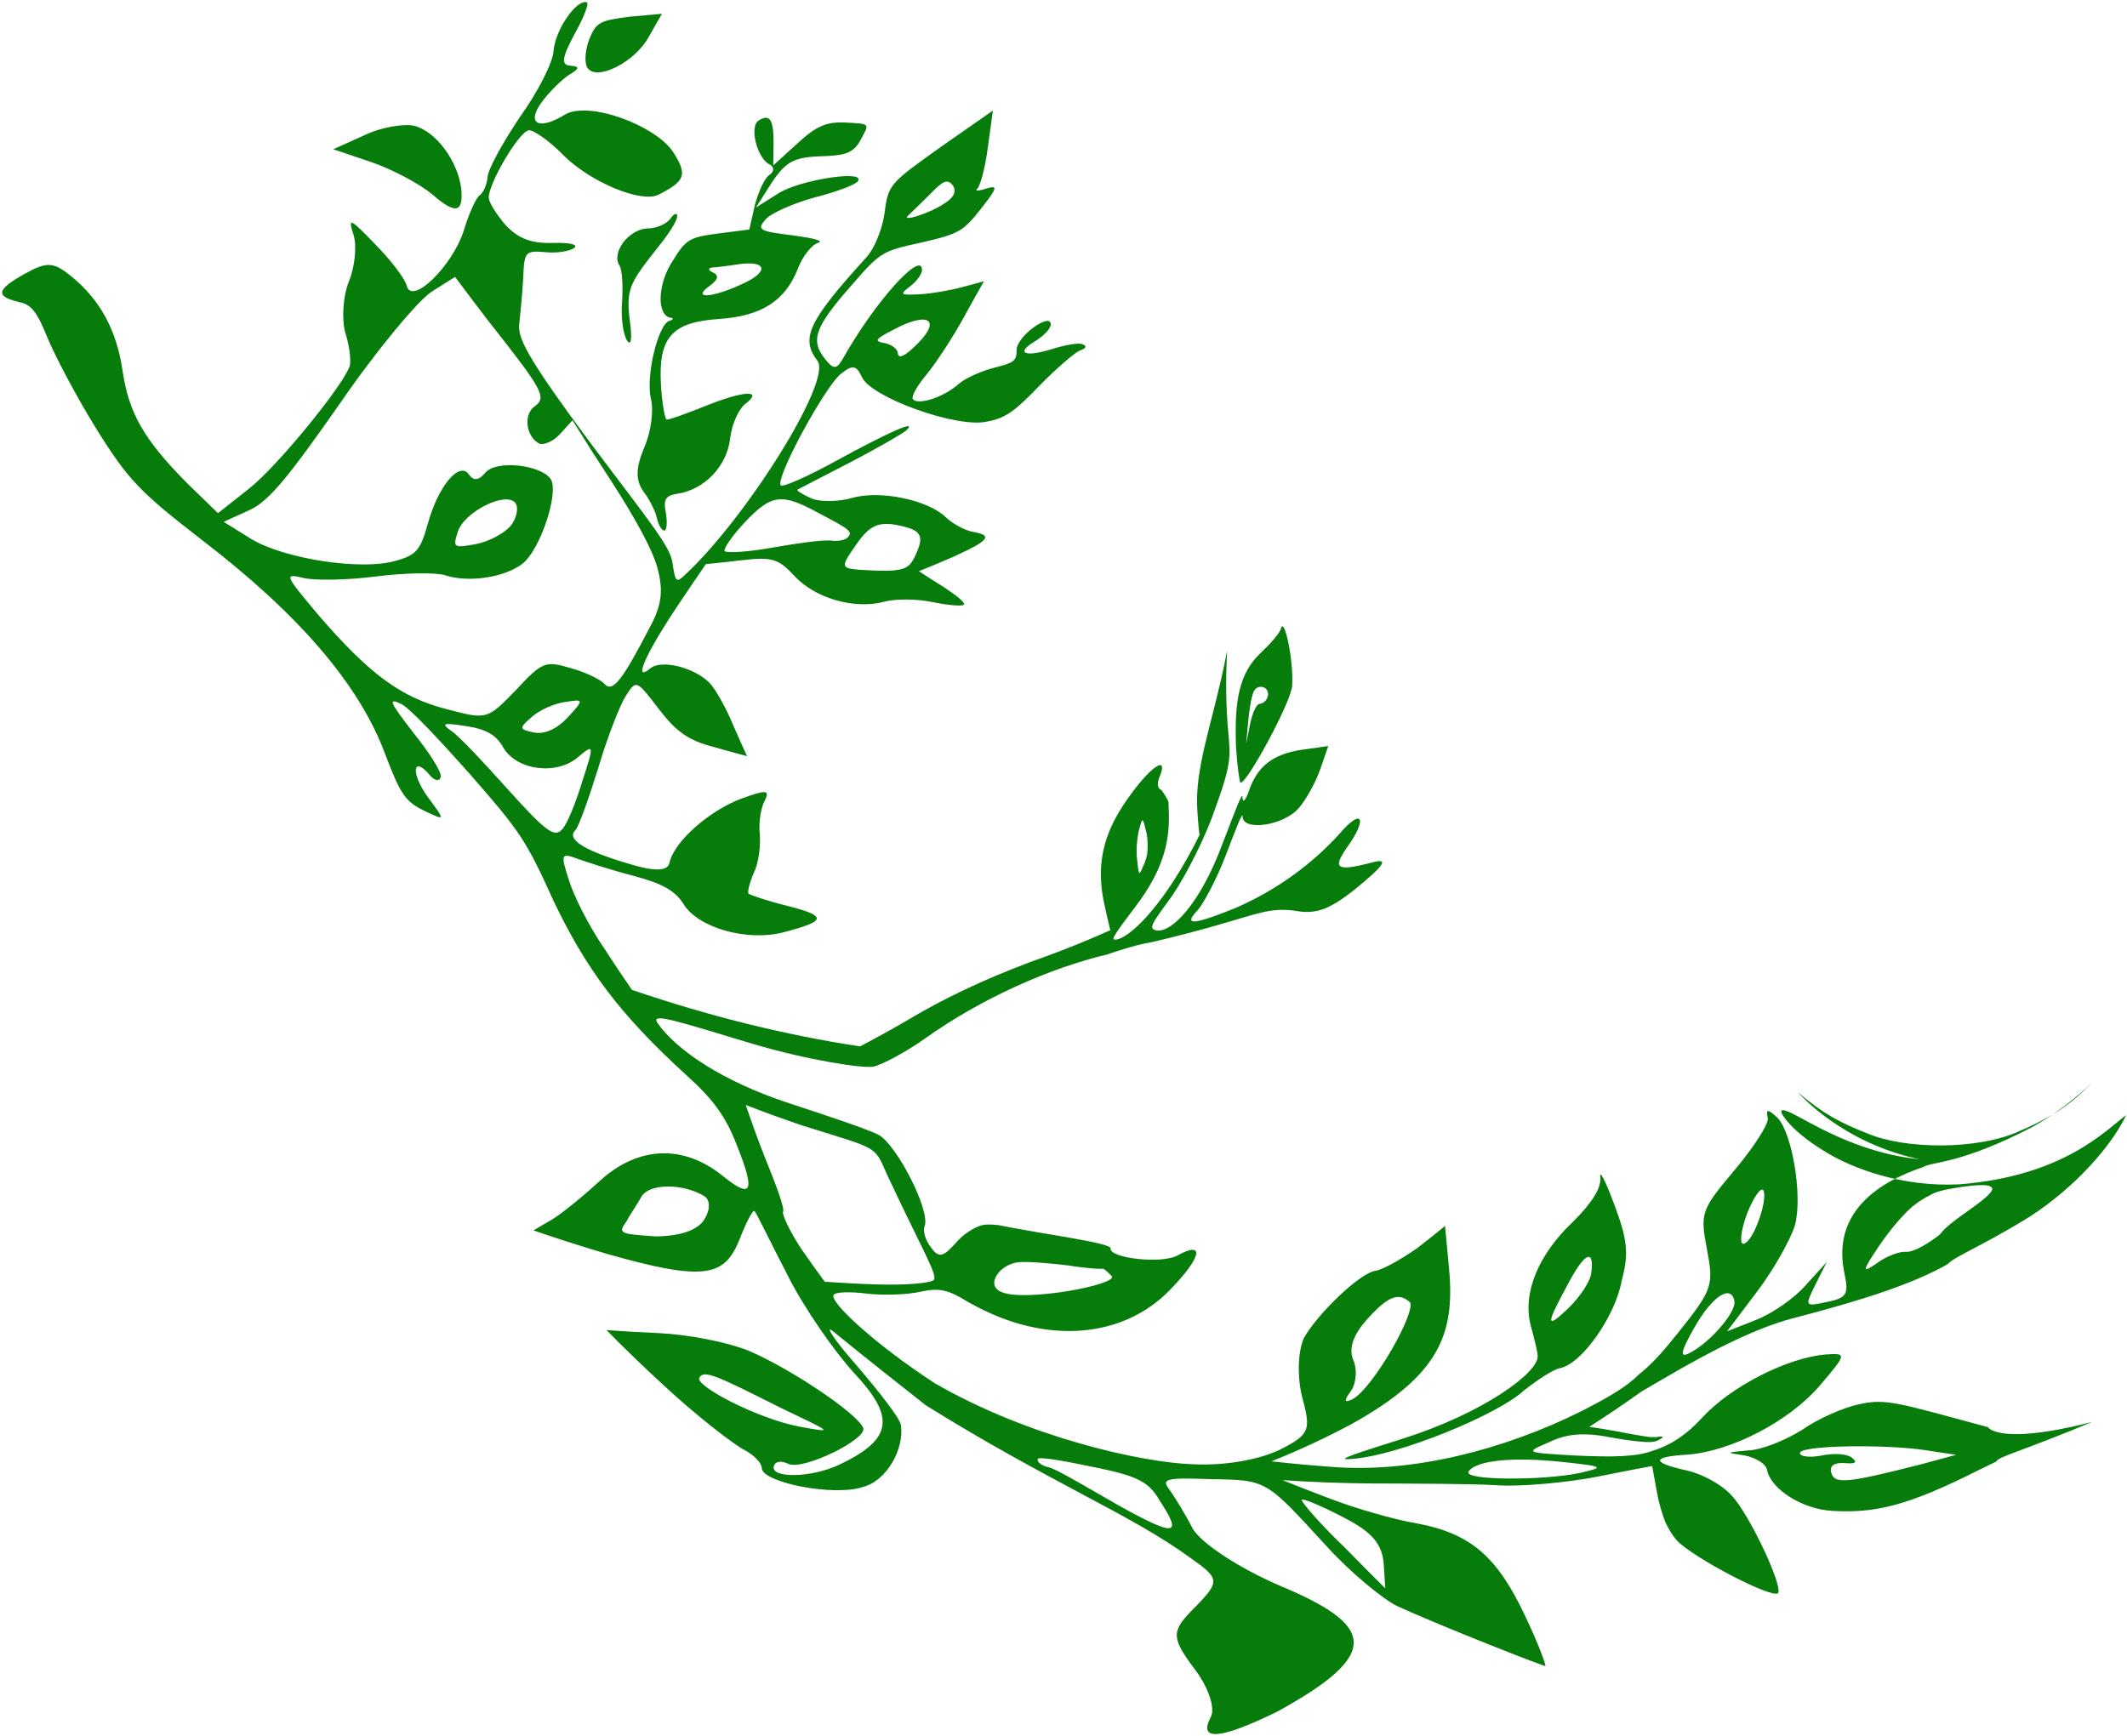 <svg width="185" height="151" viewBox="0 0 185 151" fill="none" xmlns="http://www.w3.org/2000/svg">
<path d="M85.915 12.851C85.697 14.565 85.264 16.164 84.998 16.429C84.749 16.613 85.079 16.643 85.754 16.411C86.825 16.089 86.767 16.323 85.342 18.134C83.802 20.097 83.442 20.345 80.209 21.084C76.702 21.86 76.629 21.86 73.971 24.928C70.841 28.494 70.508 29.608 71.709 31.167C72.438 32.108 72.729 32.172 73.241 31.323C76.164 26.121 80.107 21.877 80.187 23.417C80.243 23.795 79.741 24.462 79.202 24.878C78.22 25.63 78.259 25.685 79.999 25.603C80.975 25.548 82.648 25.269 83.686 24.982C84.32 24.816 84.951 24.647 85.58 24.473C84.989 25.512 84.406 26.557 83.829 27.607C82.869 29.359 81.42 31.571 80.62 32.54C79.772 33.548 79.226 34.527 79.406 34.736C79.879 35.284 82.111 34.539 83.356 33.425C83.958 32.892 85.334 32.299 86.406 32.009C88.253 31.558 88.424 31.377 88.42 30.454C88.421 29.255 91.361 27.16 91.392 28.205C91.4 28.58 90.841 29.161 90.106 29.64C88.302 30.691 89.029 31.129 91.47 30.378C92.589 30.032 93.814 29.786 94.151 29.952C94.564 30.108 94.494 30.301 93.91 30.502C93.477 30.68 91.877 32.052 90.407 33.556C88.308 35.743 87.463 36.39 85.85 36.677C83.269 37.291 75.684 34.553 74.959 32.786C74.463 31.776 74.174 31.705 73.156 32.513C71.813 33.522 67.395 41.633 67.91 42.227C68.069 42.417 70.257 41.46 72.799 40.052C77.021 37.751 79.94 36.379 78.822 37.45C78.544 37.696 76.365 38.969 73.937 40.231C71.51 41.495 69.41 42.561 69.364 42.602C69.269 42.682 69.809 43.028 70.605 43.375C71.362 43.679 72.916 43.656 74.049 43.338C76.466 42.614 80.667 43.472 82.235 44.974C82.852 45.576 83.879 46.117 84.592 46.267C86.408 46.582 86.061 47.016 82.868 48.463C81.895 48.887 80.913 49.297 79.922 49.696C80.62 50.154 81.318 50.599 82.017 51.03C83.127 51.773 83.995 52.42 83.836 52.611C83.715 52.752 82.569 52.678 81.239 52.407C79.868 52.105 77.934 52.076 76.954 52.339C74.368 53.052 70.913 52.076 69.088 50.101C67.692 48.592 67.142 48.432 64.456 48.748C63.439 48.87 62.417 48.98 61.391 49.08C60.532 50.329 59.682 51.586 58.84 52.85C56.031 57.071 55.101 59.367 56.525 58.176C57.498 57.319 60.429 58.079 61.741 59.442C62.255 59.983 63.176 61.639 63.768 63.083C64.157 63.986 64.559 64.886 64.973 65.784C64.014 65.534 63.053 65.269 62.09 64.991C59.827 64.411 58.788 63.623 57.281 61.659C55.355 59.128 55.329 59.15 54.459 60.505C53.957 61.241 52.845 64.075 52.053 66.755C51.209 69.473 50.331 71.939 50.064 72.198C49.263 72.961 50.567 73.912 54.457 75.079C56.99 75.87 58.051 75.809 58.232 75.057C58.64 73.16 61.815 70.459 64.504 69.475C66.614 68.713 66.974 68.696 66.531 69.625C66.185 70.227 65.979 71.528 66.078 72.509C66.173 73.488 66.004 75.038 65.582 75.893C65.175 76.841 64.991 77.651 65.106 77.745C65.278 77.885 66.78 78.394 68.417 78.794C71.948 79.691 71.939 80.113 68.256 81.082C64.99 81.975 60.671 80.708 59.431 78.62C58.692 77.481 57.625 76.872 55.094 76.196C53.223 75.716 50.99 74.988 50.177 74.695C48.808 74.19 48.756 74.324 49.465 76.519C49.875 77.891 51.198 80.549 52.572 82.538C53.343 83.738 54.14 84.932 54.963 86.12C61.54 88.363 68.213 90.043 74.805 91.038C76.551 90.118 78.266 89.162 79.94 88.167C83.247 86.272 87.053 84.592 90.882 83.238C92.834 82.533 94.72 81.758 96.569 80.932C96.352 80.041 96.151 79.152 95.966 78.264C95.311 74.74 96.148 72.039 98.468 68.955C100.232 66.565 101.654 65.695 100.838 67.632C100.643 68.087 100.674 68.571 100.926 68.676C101.056 68.731 101.325 69.146 101.628 69.731C101.636 69.992 101.646 70.303 101.66 70.638C101.726 72.684 101.479 75.338 98.727 78.918C97.902 80.011 97.186 80.953 96.937 81.418C96.877 81.521 96.844 81.601 96.842 81.655C96.838 81.689 96.846 81.711 96.866 81.72C97.44 81.951 99.473 80.657 102.104 76.597C102.926 75.317 103.662 73.997 104.327 72.651C104.225 71.784 104.156 70.918 104.122 70.055C104.006 66.953 105.223 63.411 106.177 59.23C106.38 58.361 106.564 57.489 106.732 56.614C106.697 57.335 106.671 58.057 106.655 58.78C106.625 59.957 106.675 62.131 106.815 63.499C107.02 65.977 107.185 66.328 105.402 71.153C104.351 73.924 102.556 77.209 101.577 78.445C100.192 80.351 99.9 80.776 100.531 80.935C101.818 81.256 104.368 78.694 106.311 73.447C107.376 70.711 108.051 68.839 108.065 69.336C108.067 69.892 108.324 69.706 108.641 68.769C109.366 66.704 110.656 65.617 113.24 65.227C113.971 65.134 114.736 65.024 115.53 64.9C115.297 65.583 115.062 66.265 114.825 66.946C114.428 68.067 113.58 69.617 112.957 70.309C111.611 71.873 108.011 72.338 108.078 71.006C108.069 70.634 107.505 72.067 106.67 74.267C105.846 76.471 104.637 78.668 104.181 79.175C102.998 80.429 103.465 80.606 107.341 79.046C111.17 77.408 114.251 75.04 116.538 72.506C118.447 70.258 119.006 71.162 117.161 73.723C115.905 75.539 116.194 75.836 119.174 75.082C120.865 74.588 120.56 75.171 117.754 77.45C115.751 79.016 114.664 79.461 113.132 79.312C109.804 78.726 109.404 79.82 100.122 81.981C98.963 82.172 97.704 82.56 96.285 83.041C91.326 84.225 85.394 86.829 80.444 90.359C78.757 91.553 76.685 92.652 75.958 92.8C75.133 92.967 70.372 92.276 65.414 90.801C58.818 88.814 56.548 88.05 57.186 89.004C58.876 91.392 62.845 94.093 68.762 96.025C72.041 97.098 75.549 98.27 76.429 98.738C78.037 99.65 80.958 105.392 80.417 106.684C80.261 107.021 80.451 107.859 80.944 108.488C81.658 109.485 82.004 109.363 83.072 108.208C83.705 107.403 84.851 106.681 85.544 106.565C85.832 106.514 86.284 106.528 86.835 106.585C90.319 107.312 96.714 108.122 96.598 108.614C96.447 109.444 101.029 110.015 102.447 109.208C104.758 107.945 104.588 109.312 101.784 112.194C97.854 116.312 91.142 117.174 84.379 113.37C84.305 113.329 84.232 113.289 84.16 113.25C82.467 112.207 81.69 112.025 80.094 112.376C78.991 112.636 76.924 112.712 75.464 112.554C73.922 112.36 72.637 112.396 72.498 112.673C72.173 113.297 76.084 116.937 81.311 120.348C89.555 125.102 99.39 127.246 103.725 127.391C106.579 127.533 109.493 126.999 111.331 126.119C114.022 124.762 114.015 124.36 113.23 121.441C112.81 119.607 112.905 117.558 113.408 116.409C114.594 114.306 118.25 110.764 119.631 110.559C120.226 110.482 121.885 109.561 123.276 108.58C124.101 107.944 124.903 107.304 125.687 106.66C125.806 107.917 125.923 109.174 126.038 110.431C126.561 116.138 125.122 119.675 117.587 123.878C115.435 125.029 113.115 126.13 110.585 127.136C112.435 127.348 114.236 127.507 115.977 127.631C122.818 128.147 130.74 126.179 137.6 122.747C140.246 121.389 141.502 120.607 142.524 119.599C143.648 118.71 144.59 117.658 145.907 116.013C148.982 112.168 149.064 111.829 148.462 108.671C147.857 105.51 147.964 105.246 150.894 101.771C152.539 99.807 153.854 97.769 153.754 97.284C153.593 96.496 153.736 96.467 154.476 97.135C155.833 98.244 156.817 103.979 156.121 106.586C155.757 107.799 154.293 110.434 152.831 112.361C151.96 113.52 151.087 114.677 150.212 115.831C151.041 115.504 151.872 115.175 152.705 114.844C154.063 114.326 156.039 112.983 157.045 111.828C157.658 111.155 158.27 110.48 158.883 109.802C158.553 110.462 158.223 111.121 157.892 111.779C156.961 113.677 156.954 113.68 158.907 113.274C160.639 112.911 160.819 112.615 160.416 110.741C159.525 106.466 161.932 103.329 167.288 101.532C168.027 101.047 170.501 101.323 176.807 98.028C178.797 96.911 180.624 95.476 182.004 94.152C180.989 95.144 179.506 96.769 175.757 98.359C172.053 100.111 165.534 99.98 162.376 98.589C159.052 97.312 157.896 96.199 157.186 95.697C156.514 95.161 156.378 95.027 156.428 95.099C156.668 95.306 160.223 99.403 166.936 100.857C161.367 100.284 157.254 97.498 155.737 96.805C154.971 96.445 154.53 96.43 155.454 97.562C155.965 98.129 156.82 99.065 159.023 100.361C161.12 101.606 165.395 103.304 170.43 103.037C179.514 102.318 183.146 98.33 184.933 97.015C183.385 100.231 179.663 104.002 175.93 106.228C172.185 108.489 169.924 109.372 169.385 109.996C166.419 111.666 162.246 113.062 155.774 114.738C153.049 115.477 149.46 117.127 144.522 120.042C143.946 120.379 143.361 120.718 142.787 121.054C141.428 122.03 139.906 123.065 138.236 124.134C139.138 124.268 140.006 124.411 140.835 124.564C141.918 124.784 142.933 124.954 143.503 125.025C143.742 125.036 143.934 125.038 144.06 125.03C144.725 124.909 144.82 125.018 144.189 125.321C144.084 125.388 143.871 125.434 143.581 125.459C142.959 125.49 141.734 125.344 140.351 125.101C137.841 124.588 136.323 124.711 134.767 125.46C132.544 126.401 132.726 126.374 136.839 126.624C140.338 126.792 142.318 126.738 143.72 126.229C145.415 125.698 146.722 124.777 148.034 123.357C150.517 120.633 155.487 118.095 158.833 117.839C160.627 117.717 160.645 117.781 158.284 120.541C155.602 123.684 150.493 126.308 146.708 126.559C143.604 126.749 143.617 127.249 146.732 127.939C148.009 128.208 149.816 129.192 150.611 130.112C152.147 131.712 155.093 138.011 154.655 138.6C154.18 139.139 147.249 135.524 145.841 134.012C145.485 133.617 145.133 133.038 144.832 132.392C144.539 131.611 144.283 130.742 144.144 129.981C143.996 129.169 143.848 128.358 143.7 127.546C142.365 127.79 140.84 128.091 139.167 128.427C136.429 128.981 132.171 129.386 129.991 129.205C127.883 129.089 123.116 129.076 119.153 129.063C116.74 129.037 114.207 128.956 111.548 128.773C112.897 129.318 114.229 129.836 115.548 130.334C117.706 131.169 121.211 132.208 123.262 132.541C127.995 133.433 130.274 135.497 132.714 140.72C133.758 142.918 134.485 144.859 134.408 144.936C134.467 145.071 125.106 141.382 121.553 139.746C120.39 139.204 117.54 136.893 115.42 134.562C110.069 128.753 110.291 128.76 105.28 128.688C101.564 128.556 100.958 128.625 101.688 129.562C102.16 130.217 103.113 131.762 103.721 132.964C104.443 134.24 107.723 136.405 111.29 137.944C119.522 141.387 120.311 143.856 111.107 148.905C105.932 151.441 104.262 151.413 105.292 149.42C105.764 148.624 105.046 146.636 103.775 145.04C101.794 142.35 101.908 141.86 103.98 139.786C106.153 137.564 106.088 137.328 103.472 135.492C98.328 131.738 91.293 128.968 80.539 122.271C78.137 120.371 75.457 118.279 72.493 115.853C71.665 115.159 72.477 116.492 74.432 118.706C76.379 120.982 78.19 123.274 78.354 123.943C78.684 126.017 77.148 128.805 75.099 129.355C72.617 130.232 66.347 129 66.257 127.745C66.259 127.263 65.549 126.563 64.71 126.129C63.872 125.702 60.643 123.237 57.786 120.578C56.051 118.989 54.37 117.366 52.751 115.719C54.257 115.829 55.763 115.918 57.262 115.98C59.901 116.107 63.197 116.745 65.138 117.524C68.515 118.953 74.453 122.845 75.082 124.228C75.46 125.214 69.806 127.975 68.556 127.354C67.991 127.083 67.509 127.121 67.345 127.454C66.766 128.624 70.532 128.653 73.143 127.362C77.706 125.155 77.818 123.238 74.296 119.461C72.574 117.586 69.874 113.731 68.421 110.786C66.921 107.905 65.769 105.453 65.614 105.36C65.46 105.268 64.889 106.369 64.323 107.833C63.019 111.035 61.391 111.557 52.642 109.044C50.552 108.428 48.464 107.757 46.398 107.046C46.917 106.744 47.436 106.44 47.952 106.134C48.823 105.632 50.736 104.055 52.22 102.694C55.549 99.695 59.449 99.553 62.859 102.302C65.465 104.418 65.679 103.613 64.085 99.63C63.124 97.136 62.065 95.671 59.653 93.498C53.74 88.104 50.944 84.181 48.194 78.481C45.734 73.024 45.203 72.306 40.894 67.373C38.312 64.47 35.741 61.7 34.926 61.259C33.685 60.668 33.895 61.074 35.931 63.72C37.289 65.413 38.462 67.188 38.331 67.607C38.247 67.986 37.807 67.946 37.403 67.464C35.9 65.653 35.678 67.248 37.228 69.368C38.742 71.421 38.754 71.424 36.941 70.556C35.294 69.764 34.841 69.161 33.52 65.659C31.252 59.49 25.874 53.37 17.646 47.042C12.121 42.77 11.142 41.758 8.311 37.2C6.588 34.411 4.749 30.893 4.133 29.392C3.247 27.203 2.749 26.492 1.686 26.285C-0.421 25.779 -0.323 25.219 2.101 23.849C4.048 22.766 4.619 22.756 6.169 24.016C8.687 26.046 10.154 28.721 10.664 32.284C11.219 35.91 12.433 38.134 16.192 41.958C17.109 42.855 18.031 43.751 18.959 44.644C19.836 43.951 20.715 43.259 21.593 42.567C24.049 40.676 29.88 33.518 30.423 31.83C30.543 31.327 30.396 30.058 30.01 28.862C29.713 27.692 29.84 25.672 30.375 24.419C30.855 23.198 31.057 21.401 30.748 20.422C30.247 18.89 30.426 18.953 32.642 21.262C33.978 22.608 35.222 24.25 35.366 24.828C35.785 26.656 39.347 23.147 40.34 20.062C40.782 18.551 41.448 17.155 41.711 16.992C42.026 16.797 42.333 16.116 42.409 15.414C42.432 14.744 43.741 12.383 45.221 10.176C46.789 7.995 48.11 5.401 48.152 4.395C48.292 2.593 50.147 -0.083 51.039 0.199C51.27 0.224 50.804 1.487 49.967 2.972C48.887 5.012 48.77 5.653 49.604 5.716C50.438 5.778 50.404 5.96 49.558 6.475C48.924 6.861 47.837 7.93 47.156 8.833C45.725 10.764 46.834 11.39 49.153 9.965C51.163 8.75 57.055 10.888 58.577 13.272C59.821 15.228 59.584 15.763 57.257 16.95C55.8 17.663 51.446 15.914 49.022 13.523C47.803 12.262 46.425 11.315 45.999 11.33C45.13 11.452 42.434 16.049 42.514 17.233C42.54 17.627 43.201 18.692 43.984 19.591C45.093 20.776 46.238 21.193 48.109 21.135C49.556 21.102 50.317 21.256 49.938 21.581C49.47 21.883 48.328 22.051 47.37 21.932C45.67 21.797 45.597 21.918 45.508 24.186C45.441 25.456 45.259 27.219 45.172 28.101C44.995 29.352 45.681 30.892 51.437 38.652C56.81 45.798 58.277 47.527 58.499 49.007C58.732 50.638 58.826 50.74 59.583 50.009C64.886 45.091 72.37 33.173 71.11 31.403C69.616 29.457 70.243 28.005 75.384 22.358C76.029 21.668 76.748 19.923 76.928 18.575C77.256 16.046 77.363 15.97 81.793 12.807C83.314 11.745 84.836 10.682 86.358 9.62C86.207 10.701 86.058 11.777 85.915 12.851ZM161.731 122.162C164.055 121.653 165.07 122.049 172.896 124.16C172.96 124.237 173.044 124.311 173.159 124.38C173.904 124.799 176.095 125.216 181.972 123.711C175.573 126.373 173.818 126.721 173.637 127.151C173.055 127.436 172.477 127.718 171.905 127.996C165.946 130.992 163.077 131.68 159.305 131.444C156.698 131.277 154.009 129.526 153.693 127.886C153.587 127.34 152.705 126.817 151.736 126.624C150.061 126.376 150.06 126.377 152.041 126.188C153.2 126.156 155.3 125.307 156.771 124.381C158.152 123.412 160.341 122.458 161.731 122.162ZM116.665 131.918C114.829 130.961 113.209 130.304 113.219 130.489C113.23 130.735 114.811 132.576 116.894 134.568C118.087 135.789 119.286 136.996 120.489 138.188C120.44 137.426 120.391 136.664 120.34 135.901C120.14 134.177 119.185 133.184 116.665 131.918ZM167.471 126.166C163.99 125.638 156.396 125.726 156.552 126.443C156.612 126.747 157.495 126.824 158.49 126.623C159.56 126.406 160.701 126.486 161.099 126.846C161.588 127.249 161.366 127.36 160.467 127.293C159.568 127.225 159.146 127.5 159.257 128.045C159.503 129.12 160.337 129.129 167.15 127.379C168.134 127.118 169.132 126.848 170.148 126.568C169.239 126.442 168.353 126.306 167.471 126.166ZM69.544 124.122C72.562 124.658 72.534 124.705 67.862 122.46C62.419 119.733 61.242 119.136 60.829 119.854C60.404 120.56 65.891 123.427 69.544 124.122ZM95.021 127.615C92.451 127.082 90.308 126.698 90.252 126.941C90.196 127.182 90.568 127.524 91.275 127.674C91.841 127.798 94.458 129.345 97.217 130.927C102.364 133.807 102.859 133.587 100.825 130.49C99.881 128.846 98.799 128.382 95.021 127.615ZM135.889 127.192C131.617 126.729 128.362 127.049 127.727 128.033C127.262 128.824 134.275 128.807 137.372 128.157C139.589 127.647 139.589 127.586 135.889 127.192ZM139.19 102.462C139.152 102.082 139.252 102.127 139.439 102.493C139.663 102.898 140.003 103.702 140.391 104.759C141.543 107.819 141.692 109.05 141.063 111.364C141.059 111.383 141.054 111.402 141.049 111.421C140.537 114.387 137.646 118.632 135.686 119.031C135.049 119.159 133.717 120.058 132.541 120.981C130.358 123.027 121.631 126.676 117.485 126.935C115.915 127.072 118.271 126.351 122.052 125.151C129.089 122.916 133.859 119.37 133.741 117.969C133.742 117.59 133.426 116.392 133.135 115.315C132.401 112.436 133.849 109.11 136.788 106.319C138.478 104.663 139.277 103.327 139.19 102.462ZM61.267 104.07C59.492 102.982 56.631 102.926 55.838 104.031C55.485 104.691 54.805 105.65 54.49 106.26C53.739 107.314 53.856 107.349 57.038 107.569C59.106 107.547 60.641 107.057 61.243 106.122C61.779 105.29 61.798 104.42 61.267 104.07ZM150.85 113.188C150.556 111.67 148.875 112.815 147.339 115.557C146.139 117.669 146.079 118.183 146.98 117.701C148.717 116.812 151.04 114.16 150.85 113.188ZM122.592 113.26C121.597 112.408 120.671 112.805 118.857 114.836C117.747 116.091 117.289 117.253 117.683 118.27C118.049 119.039 118.002 120.29 117.493 121.027C116.892 121.834 116.913 122.081 117.569 121.766C119.38 120.924 123.352 113.844 122.592 113.26ZM77.157 102.201C76.014 99.616 76.46 100.016 69.843 97.939C68.18 97.38 66.51 96.772 64.865 96.134C65.364 97.615 65.903 99.1 66.483 100.586C67.455 102.955 68.267 105.144 68.111 105.411C67.988 105.626 68.675 107.109 69.701 108.666C70.361 109.621 71.041 110.571 71.733 111.513C73.278 111.621 74.835 111.706 76.36 111.749C78.962 111.828 81.122 111.609 81.242 111.325C81.507 110.811 80.134 108.574 77.157 102.201ZM173.275 103.387C173.132 102.951 171.764 103.106 170.532 103.277C169.274 103.462 168.331 103.674 167.893 103.973C167.443 104.189 166.995 104.459 166.593 104.778C165.753 105.363 164.361 107.021 163.402 108.44C161.969 110.598 161.929 110.795 163.18 109.948C163.999 109.322 165.188 108.859 165.773 108.913C166.409 108.955 167.599 108.282 168.74 107.392C169.069 106.901 169.934 106.213 171.096 105.403C172.235 104.606 173.412 103.696 173.275 103.387ZM138.405 110.73C138.674 108.663 137.875 108.94 136.537 111.415C134.443 115.241 134.378 115.76 136.384 113.843C137.463 112.805 138.34 111.436 138.405 110.73ZM95.939 110.378C95.822 110.417 94.512 110.36 92.971 110.1C91.421 109.912 89.439 109.744 88.677 109.808C86.931 109.926 85.631 111.874 87.147 112.421C89.14 113.276 97.26 111.778 96.698 111.022C96.327 110.642 96.045 110.399 95.939 110.378ZM153.365 103.549C153.158 103.275 152.565 104.089 152.002 105.461C151.501 106.759 151.288 107.998 151.555 108.198C151.883 108.323 152.485 107.511 152.926 106.287C153.379 105.125 153.584 103.883 153.365 103.549ZM48.729 37.736C48.141 38.405 47.315 38.738 46.913 38.597C45.728 37.992 45.502 36.032 46.523 35.333C47.601 34.578 47.158 33.855 42.451 27.89C41.489 26.634 40.532 25.367 39.58 24.091C38.9 24.52 38.22 24.95 37.54 25.379C36.442 26.073 32.841 30.34 29.65 34.981C25.131 41.439 23.398 43.626 21.677 44.389C20.936 44.727 20.195 45.064 19.454 45.4C20.251 45.899 21.05 46.397 21.851 46.891C24.805 48.661 31.448 49.638 34.359 48.807C36.207 48.308 36.564 47.855 37.19 45.634C38.119 42.225 39.972 40.108 40.779 41.272C41.186 41.855 41.613 41.815 42.2 41.144C43.126 39.987 46.988 40.429 47.88 41.651C48.675 42.761 46.998 47.844 45.434 49.052C43.86 50.251 40.722 50.725 38.682 50.036C37.894 49.801 35.238 49.83 32.732 50.148C30.228 50.474 27.391 50.521 26.401 50.284C24.709 49.893 24.724 49.963 27.618 53.418C32.158 58.708 34.944 60.699 38.823 61.689C42.375 62.633 42.372 62.599 44.847 60.067C47.137 57.592 47.428 57.471 49.58 58.108C50.844 58.456 52.201 59.077 52.578 59.505C53.295 60.317 54.177 59.084 56.508 54.598C57.609 52.559 57.696 51.336 57.162 49.331C56.699 47.704 55.112 44.857 53.084 41.729C51.967 40.029 50.872 38.307 49.795 36.565C49.439 36.955 49.084 37.345 48.729 37.736ZM50.648 67.969C51.697 64.742 51.672 64.703 50.293 65.856C48.427 67.484 44.923 67.038 43.76 65.012C43.154 63.926 42.242 63.42 40.508 63.169C38.583 62.873 38.292 62.903 39.261 63.6C39.94 64.039 42.134 66.402 44.248 68.762C47.563 72.441 48.25 72.882 48.897 72.147C49.298 71.761 50.094 69.822 50.648 67.969ZM49.417 62.375C50.806 60.863 50.762 60.815 49.255 61.059C48.359 61.16 47.038 61.707 46.332 62.31C45.11 63.354 45.112 63.457 46.502 63.739C47.461 63.899 48.539 63.343 49.417 62.375ZM44.834 43.773C44.054 42.695 40.404 44.498 39.827 46.243C39.378 47.632 39.426 47.698 41.384 47.338C42.53 47.124 43.902 46.378 44.424 45.731C44.946 45.084 45.122 44.172 44.834 43.773ZM36.071 10.956C37.969 11.468 39.823 14.048 40.118 16.413C40.32 18.508 39.633 18.696 37.585 16.898C36.553 16.045 34.267 14.788 32.345 14.121C31.227 13.745 30.106 13.365 28.986 12.984C29.896 12.575 30.805 12.167 31.714 11.758C33.166 11.05 35.211 10.73 36.071 10.956ZM73.384 10.654C75.766 10.78 75.64 10.699 74.847 12.185C74.278 13.223 73.65 13.511 71.764 13.583C68.984 13.649 68.318 13.985 66.836 16.34C66.473 16.911 66.11 17.482 65.749 18.055C66.395 17.648 67.041 17.241 67.686 16.834C69.495 15.648 75.441 14.723 74.6 15.787C74.413 16.061 72.749 16.699 70.835 17.184C69.006 17.686 67.05 18.548 66.592 19.086C65.794 20 66.012 20.113 68.971 20.482C70.707 20.709 71.714 20.954 71.155 21.127C70.595 21.297 69.791 22.308 69.374 23.43C68.277 26.154 66.273 27.505 62.506 27.755C58.464 28.02 57.261 29.351 57.483 33.393C57.57 35.106 57.852 36.528 57.99 36.507C58.168 36.539 59.684 35.988 61.291 35.348C64.605 33.998 66.515 33.85 64.796 35.166C64.255 35.578 63.642 36.919 63.504 38.152C63.234 40.52 61.321 42.578 58.935 42.954C57.882 43.114 57.666 43.444 57.929 44.674C58.044 45.514 57.999 46.148 57.771 46.161C57.501 46.121 57.264 45.628 57.127 45.056C57.03 44.536 56.528 43.496 55.959 42.754C55.275 41.763 55.282 40.744 56.027 38.948C56.631 37.586 56.861 35.705 56.624 34.74C56.134 32.803 57.228 28.195 58.234 27.906C58.614 27.802 58.591 27.66 58.276 27.639C57.093 27.346 57.199 24.637 58.546 22.64C59.683 20.777 60.035 20.638 62.495 20.31C63.389 20.201 64.282 20.087 65.173 19.969C65.328 19.278 65.485 18.587 65.643 17.896C65.956 16.695 66.501 15.497 66.914 15.225C67.326 14.952 67.359 14.552 66.995 14.336C65.867 13.866 65.141 11.029 65.976 10.493C66.966 9.859 67.311 10.403 67.282 12.628C67.272 13.217 67.262 13.805 67.254 14.393C67.948 13.759 68.642 13.126 69.338 12.495C70.993 10.957 71.875 10.612 73.384 10.654ZM99.718 72.461C99.373 71.046 99.384 71.046 99.056 72.252C98.896 72.923 98.786 74.086 98.915 74.874C98.99 75.625 99.031 75.972 99.133 75.947C99.193 75.915 99.321 75.618 99.556 75.067C99.636 74.866 99.709 74.617 99.775 74.347C99.852 73.739 99.831 73.011 99.718 72.461ZM73.697 46.787C74.236 46.269 73.913 46.056 71.244 44.661C68.038 42.905 67.142 42.937 64.787 45.434C63.635 46.657 62.897 47.794 63.023 47.942C63.191 48.139 65.126 48.02 67.261 47.629C69.4 47.246 71.58 46.968 72.223 47.022C72.822 47.122 73.472 46.999 73.697 46.787ZM58.307 19.024C58.613 18.588 58.908 18.474 58.896 18.796C58.92 19.172 58.158 20.377 57.173 21.58C54.668 24.741 54.453 25.213 54.794 28.03C54.993 29.421 54.89 30.138 54.55 29.646C54.211 29.154 53.984 27.613 54.11 26.245C54.198 24.823 54.105 23.446 53.885 23.111C53.149 21.992 54.649 19.982 56.277 19.875C57.1 19.893 58.001 19.46 58.307 19.024ZM79.624 48.302C80.379 46.708 80.171 46.168 78.484 45.783C76.55 45.314 75.718 45.59 74.526 47.302C73.109 49.309 73.116 49.411 74.653 49.563C78.57 49.815 79.039 49.616 79.624 48.302ZM111.42 54.668C111.703 53.638 112.531 57.459 112.387 59.66C112.323 61.026 108.47 68.161 107.897 68.1C107.817 68.1 107.621 66.738 107.509 65.067C107.341 60.906 107.802 58.562 109.626 56.831C110.41 56.095 111.305 55.119 111.42 54.668ZM64.475 24.745C66.842 23.703 66.801 22.677 64.374 22.969C63.358 23.13 62.252 23.265 61.887 23.28C61.559 23.347 61.617 23.542 62.038 23.72C62.583 23.969 62.422 24.389 61.658 24.915C60.165 26.02 61.904 25.925 64.475 24.745ZM110.255 60.63C110.53 59.74 109.343 59.399 109.023 60.213C108.836 60.656 108.64 61.838 108.56 62.831C108.506 63.451 108.449 64.071 108.388 64.691C108.511 64.111 108.63 63.53 108.743 62.948C108.929 62.014 109.288 61.255 109.553 61.238C109.856 61.22 110.16 60.948 110.255 60.63ZM56.452 3.166C55.228 5.435 51.833 7.117 51.077 5.876C50.825 5.462 50.885 4.37 51.249 3.418C51.855 1.911 52.211 1.782 54.76 1.453C55.698 1.37 56.635 1.285 57.572 1.198C57.198 1.854 56.825 2.51 56.452 3.166ZM79.574 30.127C81.968 27.877 80.857 26.996 77.703 28.69C76.133 29.496 75.974 29.695 76.968 29.853C77.542 29.978 78.074 30.342 78.094 30.759C78.15 31.22 78.687 30.996 79.574 30.127ZM82.871 16.138C82.445 15.55 82.026 15.707 80.986 16.804C80.232 17.557 79.329 18.421 79.062 18.685C78.145 19.423 81.018 18.535 82.263 17.617C82.995 17.15 83.198 16.59 82.871 16.138Z" fill="#067C0B"/>
</svg>
